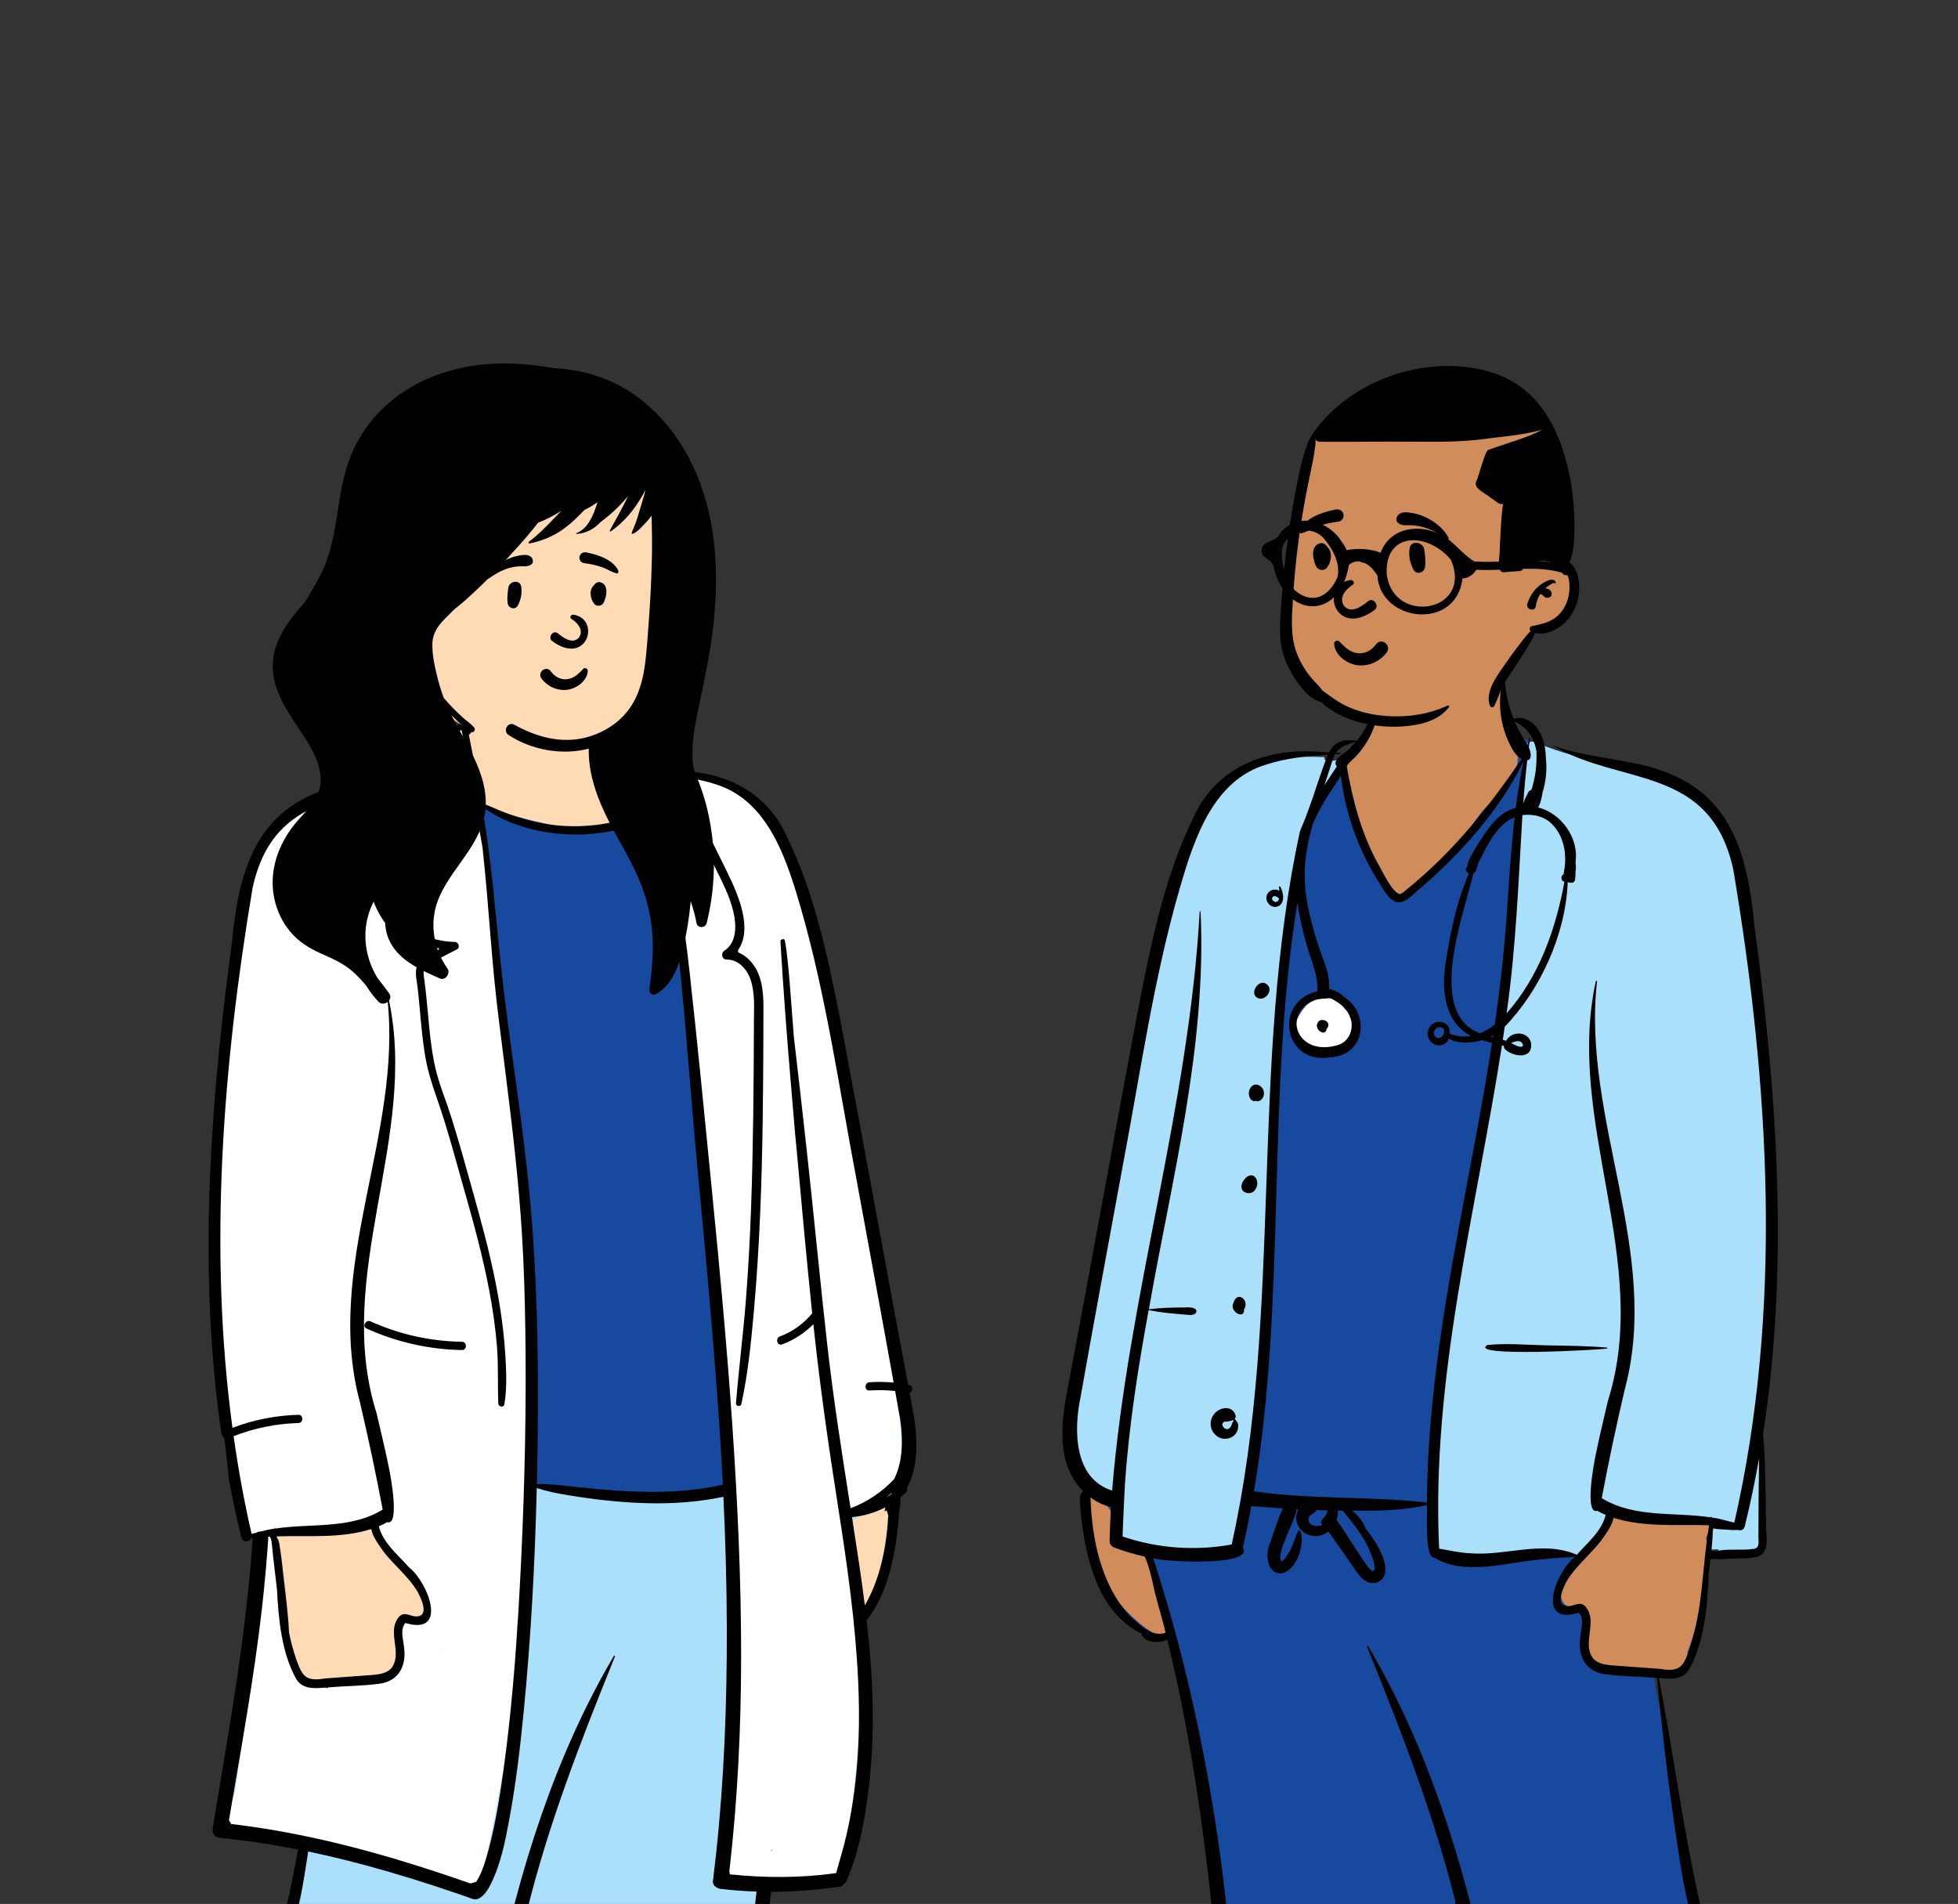 <?xml version="1.0" encoding="UTF-8"?> <svg xmlns="http://www.w3.org/2000/svg" xmlns:xlink="http://www.w3.org/1999/xlink" id="Layer_1" viewBox="0 0 543 528"><rect x="0" y="0" width="543" height="528" fill="#333333" stroke="none"/><defs><style>.cls-1{fill:none;}.cls-2{clip-path:url(#clippath);}.cls-3{fill:#17499e;}.cls-3,.cls-4,.cls-5,.cls-6,.cls-7,.cls-8{fill-rule:evenodd;}.cls-4{fill:#d08c5b;}.cls-5{fill:#aae0fa;}.cls-6{fill:#fff;}.cls-7{fill:#fedbb5;}.cls-8{fill:#010101;}</style><clipPath id="clippath"><rect class="cls-1" x="1.3" width="541.51" height="528.95"></rect></clipPath></defs><g class="cls-2"><g><path class="cls-3" d="M465.5,751.31c7.52,0,15.06-1.45,22.34-2.86l.26-.06c3.04-.69,6.18-1.4,8.95-2.73,3.32-1.66,5.84-4.82,7.07-8.89,1.46-4.83,.95-10.45-1.35-14.67-.5-.77-.99-1.53-1.49-2.3-4.68-7.19-9.52-14.62-11.77-23.33l-.81-3.13,2.76,1.55s.06,.03,.13,.03c.54,0,1.75-.81,3.14-2.58,5.63-9.07,4.9-20.41,4.2-31.38-.18-2.84-.37-5.78-.43-8.57-2.14-27.74-8.29-57.34-19.36-93.16-8.25-22.05-12.16-45.5-15.95-68.18-1.39-8.35-2.84-16.98-4.47-25.41l-.35-1.79,2.19,.17c.8,.06,1.63,.13,2.41,.13,2.31,0,3.59-.59,4.41-2.05,4.06-7.23,4.54-15.86,5-24.21,.13-2.27,.26-4.62,.46-6.9l.11-1.24,1.21-.02c.25,0,.5-.01,.75-.02l1.68-.05-.25,1.38c.19,.04,.49,.08,.97,.08,.78,0,1.71-.1,2.52-.18,.74-.08,1.38-.14,1.89-.14,.19,0,.35,0,.5,.03,.38,.01,.74,.02,1.08,.02,2.48,0,4-.33,4.63-1,.79-.84,.7-2.87,.59-5.68-.03-.6-.05-1.25-.07-1.93-.08-2.54-.11-5.12-.14-7.62-.07-5.52-.14-11.23-.69-16.79l-.02-.18,.03-.18c7.87-50.73,2.81-102.03-2.48-141.06-.09-.66-.18-1.33-.27-1.99-.89-6.7-1.81-13.64-4.2-19.97-2.87-7.67-7.28-12.9-13.88-16.45-5.95-3.2-12.88-4.64-20.22-6.16-6.6-1.37-13.42-2.79-19.84-5.6l-.49-.22-.88-.24c-.59-.16-1.15-.37-1.69-.57-.82-.3-1.59-.58-2.34-.68l-.67-.09-.33-.61c-1.46-2.68-2.59-5.57-3.36-8.58l-.03-.12v-.12c-.08-.84-.08-1.66-.08-2.46,0-1.02,0-1.98-.13-2.92-.54-3.41-2.36-6.08-5.41-7.93-2.68-1.62-6.23-2.52-10-2.52-1.63,0-3.22,.17-4.74,.49h-.06l-.06,.02c-2.73,.31-7.69,1.45-10.28,5.67l-.59,.96-.82-.33c-.09,.38-.14,.99-.18,1.35-.06,.68-.12,1.32-.32,1.85-.4,1.13-.72,2.36-.98,3.75l-.2,1.08h-.22c-1.15,5.44-3.12,9.67-6.03,12.92l-.23,.25-.25,.09c-.07,.07-.2,.25-.28,.36-.16,.22-.35,.48-.59,.71-.65,.66-1.36,1.19-2.04,1.7-.14,.1-.27,.21-.41,.31l-.21,.16-.25,.07c-.56,.15-1.08,.18-1.53,.2-.39,.02-.73,.04-1.01,.13l-.18,.06h-.19c-.08,0-.15,.02-.23,.03-.16,.02-.34,.04-.54,.04s-.4-.02-.58-.06l-.99-.23-.04-.76c-1.45-.07-2.93-.11-4.42-.11-6.87,0-12.24,.98-16.89,3.08-16.48,8.14-22.18,35.04-26.34,54.68-.7,3.3-1.36,6.41-2.03,9.25-3.56,18.68-7.06,37.7-10.45,56.09-3.16,17.13-6.42,34.84-9.72,52.25-1.95,9.71-3.01,20.53,3.87,27.29l1.05,1.03-1.07,1c-.66,.62-.48,2.32-.32,3.68,.04,.41,.09,.79,.11,1.15,.75,7.62,2.15,13.8,4.27,18.86,2.74,6.54,6.72,11.11,11.83,13.56l.62,.3,.13,.7c.12,.66,1.4,1.2,2.85,1.2,.87,0,1.71-.19,2.28-.52l1.54-.88,.43,1.76c9.84,40.25,13.82,81.24,16.76,130.4,.27,4.42,.51,8.92,.75,13.28,1.46,26.75,2.98,54.4,10.48,80.43l.23,.78-.56,.58c-4.06,4.26-9.51,6.31-14.78,8.29l-.43,.16c-11.21,4.12-21.57,10.65-29.97,18.88l-.03,.03c-7.46,6.89-10.66,14.38-8.56,20.05,1.95,5.25,8.4,8.27,17.71,8.27h.26c4.39,.49,8.97,.73,13.6,.73,20,0,39.54-4.55,54.33-8.52h.04c4.45-1.05,8.57-3.62,11.61-7.25,3.11-3.73,4.79-8.3,4.72-12.86-.06-4.89-2.04-10.78-6.34-12.93l-2.98-1.49,3.14-1.08c1.77-.61,2.55-2.45,3.46-4.59,.37-.87,.75-1.78,1.22-2.6,3.8-8.28,6.75-17.33,8.77-26.89v-.05c5.78-22.79,1.92-46.04-1.81-68.52-3.25-19.56-6.6-39.79-3.74-59.88l2.64-.15c4.04,15.9,6.93,32.66,9.73,48.87,3.39,19.64,6.89,39.95,12.49,59.04,6.26,21.35,14.53,38.84,25.27,53.45l.57,.77-.51,.82c-.05,.07-.06,.12-.07,.15,.12,.25,.94,.78,1.98,.92l.57,.08,.34,.48c1.71,2.4-.28,5.45-1.47,7.28-.21,.32-.4,.62-.54,.85-1.65,2.82-3.16,5.67-4.29,7.83l-.4,.75c-3.05,5.66-6.84,12.71-8.32,19.49-1.65,7.62-.04,13.39,4.94,17.65,2.02,1.54,4.45,2.43,6.68,2.43,.56,0,1.11-.05,1.64-.16l.29-.06,.29,.07c3.33,.82,6.87,1.21,10.79,1.21"></path><path class="cls-5" d="M424.6,205.73h-.04c-1.02,0-1.51,.75-1.46,2.24v.08l-2.4,17.92-4.39,54.27-7.99,45.71-.69,4.09c-7.3,43.52-10.95,67.93-10.95,73.23v.67c.02,5.51,.28,14.26,.78,26.24l.57,.18c5.39,1.72,9.25,2.58,11.56,2.58h.15c2.4-.04,8.35-.88,17.84-2.55l1.22-.21,7.92,1.57,5.12-2.44,5.25-9.75,27.51,2.81-.52,7.34h.07c.25,0,.5-.01,.75-.02l1.68-.05-.25,1.38h.08c.1,.03,.22,.05,.37,.06l10.72-.94c.17-.1,.31-.21,.42-.33,.71-.77,.71-2.5,.62-4.91l-.07-1.7c-.01-.32-.02-.65-.03-.99-.07-2.26-.1-4.55-.13-6.79l-.03-2.02c-.07-5.15-.17-10.44-.67-15.6l-.02-.18,.03-.18c7.87-50.73,2.81-102.03-2.48-141.06l-.13-.99h0l-.31-2.36c-.84-6.27-1.79-12.7-4.02-18.61-2.87-7.67-7.28-12.9-13.88-16.45-5.52-2.97-11.89-4.43-18.65-5.84l-3.31-.69c-6.05-1.27-12.24-2.67-18.1-5.24l-.49-.22-.88-.24c-.1-.03-.19-.05-.29-.08-.21,.04-.37,.06-.48,.07h0Zm-61.76,4.13c-6.87,0-12.24,.98-16.89,3.08-15.82,7.81-21.71,32.92-25.83,52.29l-1.11,5.23c-.48,2.25-.95,4.4-1.42,6.41-3.18,16.68-6.31,33.63-9.36,50.16l-2.86,15.5c-2.6,14.11-5.26,28.49-7.95,42.68l-.09,.48c-1.53,7.79-2.42,16.23,.92,22.69l11.36,8.3v10.64c3.5,1.89,7.97,2.84,13.4,2.87h19.08l6.33-33.84,4.37-49.34,1.95-65.95,4.54-38.33,5.92-19.88,7.73-11.57-1.57-.52h-.21l-.29,.03c-.31,.02-.59,.04-.82,.12l-.18,.06h-.19c-.05,0-.1,.01-.15,.02h-.08c-.16,.03-.34,.04-.54,.04s-.4-.02-.58-.06l-.99-.23-.04-.76c-1.45-.07-2.93-.11-4.42-.11Z"></path><path class="cls-4" d="M448.75,420.49v-.11c.15-1.3-.43-.89-.76,.1-2.12-.28-3.12,1.93-2.32,3.5-3.29,4.33-7.65,7.68-10.6,12.29-2.72,3.8-3.83,10.18,2.69,9.5h.21c.83,0,1.28,.1,1.43,1.12-.09,7.23-1.21,13.73,7.51,15.68,6.15,1.07,12.46,1.08,18.69,1.24,2.68-.11,2.35-3.69,2.37-5.65h0c2.11-5.4,3.24-11.22,4.26-16.95l.13-.72c.6-4.68,1.59-9.5,.78-14.21l.05-.08c.77-1.17,1.62-3.35-.27-3.86-8.01-1.1-16.11-1.46-24.17-1.84Zm-140.83-1.62c-.71-1.52-5.44-5.42-6.46-2.77-1.44,8.87,2.84,16.78,6,24.67,.29,.86,.91,1.5,1.65,1.76,.62,2.45,13.97,15.52,14.22,9.23-.98-4.38-2.22-8.71-3.35-13.06-2.38-12.54-6.03-6.47-11.07-10.36-1.58-2.9,.73-6.53-.99-9.47Zm106.75-235.98c-5.58-7.2-23.01-7.37-28.87-.44-2.87,1.36-4.42,11.5-4.44,14.79-.9,4.98-4,9.12-7.16,12.89-2.86,4.15-.19,9.15,1.05,13.41,.79,2.55,1.61,5.09,2.46,7.63,2.38,5.47,3.54,16.39,10.49,17.26,1.58,0,3.11-.99,3.63-2.41,3.57-2.18,6.36-5.68,9.46-8.5,3.67-3.15,6-7.41,8.79-11.31,3.95-5.27,11.8-9.96,10.75-17.51,.12,.08,.5,.82,.56,.45-2.17-4.8-3.86-10.12-4.51-15.39-.04-4.23,1.02-7.12-2.21-10.87Z"></path><path class="cls-6" d="M360.03,282.05c.92-1.78,2.33-3.76,4.16-4.62,.72-.34,1.42-.5,2.09-.51,2.62-.79,5.15,.56,6.65,2.85,.16,.13,.32,.26,.47,.4,1.58,1.47,2.9,3.38,2.89,5.66-.01,2.26-1.44,4.36-3.58,4.95-.74,.2-1.52,.04-2.15-.36-.27,.13-.56,.25-.86,.34-3.27,1.05-7.56-.05-9.58-3.02-1.2-1.77-1.05-3.85-.09-5.7"></path><path class="cls-8" d="M417.29,187.35c0-.16-.23-.19-.27-.04-1.83,6.46-1.25,13.49,1.86,19.45l.1,.2c.73,1.43,1.64,2.84,3,3.5l-.5,.74c-8.08,11.81-17.02,23.09-27.78,32.43-1.06,.93-2.12,1.85-3.21,2.73l-.41,.33c-.52,.41-1.27,1.22-1.96,1.25-2.19-.64-4.77-6.41-6.01-8.49-4.57-8.31-7.01-17.63-8.62-26.91,.54-1.21,1.88-1.96,2.64-2.91,1.41-1.49,2.62-3.22,3.6-5.04,1.85-3.46,3-7.79,2.48-11.75-.03-.26-.44-.24-.49,0-.88,4.61-2.45,9.04-5.44,12.62-.03-.07-.08-.12-.16-.12-1.3,.02-2.5-.26-3.78,.1-1.12,.32-2.16,.92-2.91,1.84-.35,.42-.63,.88-.87,1.36-.73-.04-1.46-.08-2.19-.11-14.88-1.26-29.3,3.93-35.67,18.75-7.46,15.44-11.08,32.49-14.42,49.28-6.88,36.09-13.33,72.27-20.17,108.37l-.11,.57c-1.84,9.38-2.99,20.75,4.37,27.99-1.45,1.35-.77,4.17-.65,5.99,1.22,12.5,4.82,27.77,16.88,33.57,.44,2.39,4.83,2.94,7.11,1.63,10.3,42.13,14.03,85.58,16.65,128.84l.08,1.31c1.91,31.49,2.51,63.57,11.29,94.02-3.95,4.15-9.51,6.17-14.71,8.12-11.29,4.15-21.75,10.66-30.44,19.17-15.65,14.57-12.28,30.69,10.16,30.74,20.7,1.94,41.63-.5,61.61-6.22,1.09-.31,2.27-.54,3.27-1.13,1.23-.03,2.48-.24,3.52-.48,9.56-2.22,17.53-11.13,17.38-21.48-.06-5.31-2.2-11.71-7.1-14.16,1.81-.54,2.78-2.08,3.48-3.77,.68-1.35,1.33-2.71,1.96-4.09,3.99-8.69,6.92-17.86,8.9-27.24,8.92-35.25-4.68-70.31-6.43-105.55,.07-1.32,.15-2.64,.25-3.96,.38-4.73,.95-9.41,1.87-14.04,12.6,53.01,13.39,111.82,46.49,156.84-1.13,1.8,1.27,2.98,2.86,3.19,1.38,1.94-1.15,5-2.08,6.59-1.51,2.59-2.93,5.23-4.32,7.89l-.96,1.78c-6.18,11.5-14.39,27.72-2.47,37.87,2.63,2.02,6.13,3.21,9.41,2.53,3.69,1.05,7.54,1.36,11.37,1.18,7.51-.17,15-1.2,22.34-2.82l1.04-.24c2.88-.66,5.8-1.37,8.47-2.66,8.86-4.44,10.89-17.17,6.3-25.54-1.54-2.94-3.67-5.49-5.43-8.28-3.31-5.22-5.91-11.01-7.67-16.98,.4,.29,.95,.37,1.54,.05,11.71-7.27,7.79-31.58,7.5-43.85-2.46-31.88-10.03-63.14-19.43-93.55-11.24-30.02-14.29-62.07-20.37-93.41l1.15,.09c2.83,.21,5.73,.2,7.35-2.66,4.16-7.65,4.97-17.34,5.38-26.76,.16-1.23,.3-2.48,.44-3.71,.28,.05,.56,.06,.79,.05,.17,0,.34-.02,.51-.05h.02c1.1,.24,2.24,.07,3.35,.01,2.76-.27,5.69,.06,8.39-.62,3.81-1.32,2.12-6.38,2.35-9.55-.24-8.16-.03-16.37-.83-24.51,7.27-46.88,3.86-94.69-2.48-141.47-2.35-25.51-9.79-40.95-36.18-45.04-6.66-1.34-13.47-2.05-19.87-4.47,19.03,11.37,43.91,5.28,50.28,34.51,9.99,59.52,13.83,121.83,.28,181.08-2.13-.46-4.19-1.19-6.37-1.43,.05-.21-.28-.27-.28-.04-10.07-1.52-21,.26-30.12-5.32,1.89-10.03,4.01-20.01,6.34-29.95,10.31-38.12-11.92-75.17-7.65-113.34,.03-.2-.29-.23-.33-.05-8.53,38.87,15.59,77.56,3.36,116.33-1.11,4.83-2.31,9.64-3.29,14.5l-.03,.13c-.54,2.45-3.32,17.16,.4,15.88,.71,.47,1.51,.83,2.3,1.15-1.17,4.61-5.08,7.74-8.03,11.06-9.38-4.16-19.93,.45-29.69-.43-2.86-.13-5.66-.81-8.47-1.27-2.25-47.25,10.21-93.26,17.42-139.56,.18,.04,.36,.07,.55,.1-.07,.41,.08,.87,.56,1.2,2.48,2,7.57,2.5,6.95-2.06-.87-3.26-5.43-3.31-6.92-.51-.3-.11-.6-.22-.9-.31,.18-1.2,.35-2.39,.52-3.59,9.83-10.14,16.9-25.51,17.47-40.08l.81,.13h0c.69,.11,1.19-.27,1.26-.99,.07-.74,.11-1.46,.1-2.18,.19-.83,.08-1.79,0-2.6,.98-6.69-4.01-13.5-10.35-15.1,.68-1.23,1-2.85,1.22-4.19,.93-3.03,1.27-6.28,.91-9.42,0-.38-.03-.75-.05-1.13-.21-3-1.01-6.01-3.16-8.17-1.59-1.59-3.69-2.35-5.73-1.69-1.54-3.8-2.45-7.88-2.46-12Zm38.53,507.64c5.95,1.34,12.07,.89,18.11,.69,1.89,3.68,3.08,7.73,4,11.75,.91,6.16,4.42,4.28,2.38-.89-1.27-4.02-3.45-7.61-5.98-10.88,5.33-.17,10.74-.12,15.84,1.59,.1,9.57,4.93,17.77,9.96,25.48,4.06,7.18,1.84,18.78-6.74,21-11.89,3.98-24.45,4.18-36.79,4.92-.29-1.25-1.71-1.72-2.85-1.58-3.18,.56-6.46-1.18-8.32-3.81-7.55-12.19,5.35-27.45,9-39.18l.12-.29c1.01-2.4,3.04-6.47,1.26-8.8Zm-103.3-11.59c1.41-.15,2.85-.03,4.23,.26,1.06,.21,2.09,.49,3.13,.78-1.58,1.49-3.11,3.1-4.45,4.82l-.19,.25c-1.49,1.95-3.27,3.66-3.99,6.1-.24,.8,.66,1.44,1.33,1.05,2.19-1.26,3.47-3.57,4.82-5.66,1.28-1.98,2.29-4.17,3.06-6.41l.47,.13c1.73,.47,3.47,.9,5.28,1.03,4.24,1.73,8.36,4.68,12.32,6.46,3.18,5.55,3.83,12.03,3.67,18.34,2.36,4.7,5.52-10.42-2.24-17.65l.27,.12c4.2,1.75,8.82,2.64,13.25,1.01-.08,.17-.08,.77,.25,.53,.89-1.1,2.94,3.16,3.19,3.72,5.52,11.43-1.3,24.15-13.12,26.84l-.34,.07c-6.19,1.29-39.1,8.38-55.45,8.24-7.32-.64-23.64,1.14-26.99-6.95-2.59-9.76,8.15-18.1,14.56-23.59,4.16-3.34,8.66-6.27,13.36-8.73,6.17-3.23,13.39-5.46,18.77-10.02,.2,.19,.5,.28,.83,.12,.28-.14,.68,0,1-.06,.34-.06,.65-.21,.98-.33,.65-.23,1.32-.4,2.01-.48Zm-21.91,33.21c3.01,.22,3.69-6.5,2.02-4.65-.2,.71-.53,1.44-1,2.02l-.11,.13c-.56,.64-2.44,2.02-.91,2.5Zm138.43-18.2c-.06-.11-.24-.06-.24,.06,.05,1.55,.16,2.9-.22,4.43-.36,1.47-1.04,2.74-1.85,3.98-.59,.91,.8,1.69,1.4,.84,1.75-2.45,2.38-6.57,.91-9.32Zm-101.89-12c-.04-.18-.33-.19-.37,0-.98,3.25-1.27,6.68-2.03,9.99-.13,1.89-3.25,8.06-.36,8.5,2.68,.04,2.85-6.48,3.28-8.53l.04-.35c.34-3.2,.51-6.55-.56-9.61Zm28.56-269.02c.24,2.38-.79,14.88,2.17,14.59,8.06,5.1,20.08,1.32,28.98,.52,3.29-.38,6.58-.53,9.88-.76-5.3,4.2-11.06,19.19,1.16,15.5,1.6,1.87,.44,4.96,.29,7.16-.61,5.15,1.75,9.23,6.97,9.89,4.76,.65,9.6,.62,14.38,1.03,1.67,17.73,3.83,35.42,6.69,52.99,2.51,15.57,7.83,30.3,12.37,45.31,10.7,36.98,19.84,75.49,17.99,114.34-.24,2.99-.76,5.96-1.77,8.78-.93,2.58-2.57,4.9-4.26,7.01-.33,.41-.43,.87-.37,1.29-.16,.48,0,1.08-.04,1.6-10.56-5.57-22.97-1.46-34.05-4.8-.08-1.08-.47-2.27-.91-3.26-9.32-12.99-16.3-27.63-21.52-42.83-10.81-31.3-14.47-64.48-21.05-96.85-6.63-32.19-16.54-64.09-33.18-92.36-.12-.21-.4-.03-.31,.19l.84,2.08c9.07,22.43,17.82,45.09,23.67,68.66-12.44,50.16,19.11,95.72-4.21,148.92-.99,2.48-2.06,4.92-3.2,7.33-.74,2.11-3.23,5.19-3.04,7.25-8.84,1.84-16.21-4.58-23.57-8.49l-.18-.08c-2.19-.97-5.92-3.02-8.46-2.6-1.73-1.06-3.39-2.23-4.88-3.57-.14-.55-.3-1.06-.46-1.5-12.83-47.65-8.93-97.83-15.56-146.49-3.59-32.63-10.19-65.06-20.24-96.1,2.64,.91,28.11,2.44,24.84-3,.87-3.8,1.65-7.63,2.35-11.47,2.91,.21,5.78,.45,8.69,.63-1.36,3.13-2.39,6.47-3.55,9.68-1.42,3.08-.75,9.03,3.67,8.25,3.81-1.18,5.99-7.79,4.87-11.46-.11-.32-.63-.49-.79-.11-.9,2.11-1.41,4.27-2.66,6.2l-.17,.26c-.33,.51-1.2,1.94-1.82,1.81-1.29-2.62,3.84-10.89,4.33-14.42l.41,.02h0c-2.39,5.59,4.02,9.62,8.38,6.2,2.44,3.46,4.88,6.84,7.24,10.35l.18,.27c.99,1.43,2.11,2.92,3.79,3.49,1.78,.6,3.66-.23,4.36-2.04,1.29-3.98-2.92-10-5.3-13.01-.7-1.97-2.11-3.59-3.72-4.84h.71c6.71,.07,13.56-.06,20.07-1.58Zm81.77,278.57c-.14,0-.14,.22,0,.22s.14-.22,0-.22Zm-13.61-36.89c-.14-.26-.55-.08-.46,.2,2.95,9.58,5.47,19.3,7.66,29.09,1.27,6.69,5.45,4.67,3.58-1.24-2.39-9.77-6.06-19.22-10.77-28.05Zm-74.77,2.91c.01-.24-.33-.27-.39-.05-1.88,6.07-4.41,12-7.97,17.23-1.11,1.62-2.66,3.12-3.21,5.07-.26,.91,.71,1.51,1.45,1.15,1.88-.91,3.07-3.12,4.12-4.88l.06-.1c3.37-5.56,5.6-11.85,5.94-18.42Zm63.09,12.96c-.25-.32-.7,.09-.53,.42l.08,.16c.79,1.63,5.46,11.55,6.1,7.62-1.23-3.08-3.65-5.62-5.65-8.2Zm-100.25,4.43l.07,.12h0c-.17,.18-.35,.36-.52,.54,.15-.22,.31-.44,.45-.66Zm52.28-149.63c.12,.48,.24,.97,.36,1.46-.36,1.2-.67,2.42-.96,3.64,.16-1.7,.35-3.4,.59-5.1Zm43.24-108.82c8.57,2.71,17.67,1.78,26.5,2.06h.03c-1.98,11.37-1.67,23.27-5.41,34.24l-.11,.3c-1.74,4.91-2.77,6.17-8.14,5.28-4.27-.32-8.53-.6-12.8-.93l-.59-.05c-1.85-.16-3.96-.47-5.19-1.98-2.71-3.7,.43-8.62-1.05-12.65-2.16-4.89-4.42-.59-7.19-2.11-1.76-1.22,.22-5.12,.91-6.47,2.84-4.88,7.67-8.2,10.74-12.98l.18-.27c.83-1.22,1.87-2.86,2.12-4.46Zm-145.04-5.65c1.72,1.27,3.65,2.2,5.68,2.63-.18,3.16-.31,6.33-.38,9.5-.02,.85,.58,1.5,1.31,1.77,2.75,1.03,5.56,1.86,8.43,2.49,1.19,2.67,1.84,5.53,2.46,8.38l.24,1.12c.93,3.91,2.22,7.72,3.09,11.65-3.91,1.28-7.2-2.2-9.89-4.66-8-8.63-10.56-21.3-10.94-32.89Zm68.55,3.64c.5,.06,1.07-.1,1.52,.12l.27,.35c2.81,3.61,6.02,7.28,7.53,11.82,.68,1.3,2,6.68-.79,3.49-3.15-4.24-5.75-8.93-8.84-13.21,.29-.81,.49-1.71,.31-2.57Zm116.86-14.46c-.11,6.98-.17,13.95-.18,20.93-.17,1.37,.69,3.95-1.27,4.14-3.48,.53-7.22-.15-10.64,.66-.37-.05-.75-.09-1.12-.11,.13-1.19,.22-2.39,.3-3.59,.05-.66-.01-1.77,.2-2.64,1.09,.28,2.33,.25,3.41,.34l.46,.04c.99,.08,1.98,.13,2.96,.06,.75,.27,1.67,0,1.92-1.01,1.53-6.22,2.84-12.49,3.96-18.8Zm-119.59-195.15c-.18,.42-.35,.86-.51,1.29-.56,1.51-1.1,3.02-1.62,4.54-.65,1.86-1.28,3.73-1.89,5.61l-.36,1.03c-1.02,2.92-2.08,5.83-3.33,8.66-14.17,64.99-4.49,132.94-18.96,197.89-10.13,1.82-20.48,1.1-30.25-2.22v-.17c.08-2.94,.61-13.72,.65-14.36,1.11-16.2,3.65-32.3,6.58-48.25,3.15,.65,6.37,.93,9.57,1.2l.94,.08c.94,.08,1.81,.25,2.56-.45,.89-1.62-1.95-1.68-2.92-1.57h-1.21c-2.97,.04-5.94,.11-8.88,.5,6.4-36.41,16.07-72.98,14.34-110.26-.02-.17-.24-.17-.25,0-3,54.28-19.87,106.45-24.28,160.53-10.56-3.27-10.72-16.66-8.76-25.89,3.84-21.75,7.92-43.45,11.89-65.18,4.79-25.24,8.39-50.81,15.5-75.51l.24-.83c3.96-13.59,9.25-29.52,23.82-33.9,5.5-1.8,11.37-2.39,17.15-2.75Zm-3.17,209.47c1.02,.03,2.05,.06,3.07,.09-.08,1.19-.97,1.89-1.63,2.76-.24,.38-.12,.97,.21,1.27-1.38,.68-3.98,.27-3.83-1.73,.13-1.36,1.74-1.21,2.17-2.38Zm5.06,.13h.22c-.05,.1-.11,.19-.17,.28-.01-.09-.03-.19-.05-.28Zm52.34-207.64c-.88,4.23-1.56,8.49-2.11,12.77-5.21,1.32-8.07,6.31-10.85,10.61l-.05,.11c-.63,1.17-2.65,3.97-2.49,5.61-.35,.14-.61,.48-.45,.94,.17,.47,.45,.78,.84,.93-3.34,7.6-5.04,15.89-6.35,24.08-1.35,7.51-.61,17.25,6.92,20.96-2.01,.42-4.05,.09-5.95-.64,.58-3.27-3.71-4.36-5.42-1.95-2.31,3.37,2.04,7.14,4.84,4.13,.24-.27,.3-.57,.25-.85,2.82,1.61,6.38,1.37,9.36,.49,.92,.27,1.83,.53,2.76,.79-2.71,17.56-6.24,34.98-9.44,52.45l-.29,1.59c-4.42,24.21-8.19,48.69-8.32,73.38-15.91-1.76-32.07-.79-47.97-3.09,9.13-53.93,3.34-109.23,12.05-163.2,.59,3.86,1.43,7.69,2.49,11.43,1.17,4.31,3.36,8.55,3,13.13-12.09,2.77-9.41,20.05,3.14,18.34,10.51-.39,11.46-12.33,4.36-16.76-.75-.82-1.6-1.36-2.69-1.79-.45-.18-.97-.38-1.52-.51,.36-4.79-2.21-8.98-3.42-13.44-3.45-11.33-4.5-18.49-1.85-29.42,.31-.98,.57-1.98,.81-2.98,2-4.72,4.94-8.95,7.73-13.2,1.22,10.03,4.59,19.73,9.78,28.3,1.64,2.33,2.83,5.59,5.59,6.7,2.76,.6,5.02-2.75,7.12-4.2,11.15-9.74,21.4-21.19,28.13-34.69Zm-79.86,181.15c-.81-2.64-4.03-2.26-5.61-.6-1.63,1.61-1.71,4.32-.06,5.96,2.19,2.46,6.62,1.05,6.43-2.47,.06-.82-.56-1.22-.95-1.82,.24-.28,.36-.66,.2-1.07Zm-.59,1.39c.04,.11,.06,.21,.07,.33-.18,.11-.32,.32-.36,.5-.12,.58-.53,1.42-1.12,1.63l-.05,.02c-.99,.34-2.25-1.34-1.13-1.93,.37-.2,.47-.09,.9-.11l.38-.07c.46-.09,.89-.18,1.31-.37Zm87.04-20.71c-5.49-.1-11.1-.66-16.57-.09-5.65,3.36,30.9,1.37,33.09,.98h.06c.16-.03,.16-.26,0-.27-5.51-.48-11.05-.52-16.58-.62Zm-84.04-9.99c1.64-2.61-2.02-5.27-2.95-1.78-1.32,2.27,3.08,4.87,2.95,1.78Zm3.13-33.29c1.28-1.62,.13-4.82-2.12-3.61l-.09,.06c-1.15,.83-2.32,2.71-1.22,4,.93,.96,2.82,.83,3.43-.45Zm2.37-26.61c.1-1.72-2.09-3.27-3.41-1.93-1,.92-1.02,2.72-.15,3.72v-.02h.01c.35,.34,.82,.49,1.29,.33,1.26,.45,2.32-.9,2.26-2.11Zm18.46-26.41l.45,.25c2.79,1.58,4.22,2.72,5.21,5.65,.8,3.09-.7,6.32-3.76,7.17-11.37,3.25-15.45-8.91-6.27-12.5,1.43-.47,2.9-.4,4.37-.57Zm50.07,12.43l.4-.14c1.1-.38,2.23-.68,2.79,.39,.44,.84-.37,.9-1,.76-.8-.18-1.47-.66-2.19-1.01Zm-21.13-3.61c.72-1,1.72-.9,2.48-.31,.12,.31,.15,.67,.04,1.13-.15,.62-.49,1.15-1.09,1.37-.17,.06-.34,.09-.51,.11-.91-.11-1.65-1.27-.91-2.3Zm16.18,1.5l-.07,.49h0l-.56-.14h0c.22-.11,.43-.22,.64-.34Zm5.95-60.5c-1.09,9.38-1.62,18.83-2.29,28.26-.7,9.79-1.82,19.52-3.21,29.22-1.26,.99-2.63,1.87-4.12,2.46-14.92-5.61-4.66-32.24-1.83-44.31,.42-.18,.64-.57,.83-1.11,.22-.65,.41-1.3,.6-1.96l.23-.43c2.47-4.7,4.86-10.06,9.79-12.12Zm-52.11,58.66c1.72-1.8-1.75-3.56-2.59-1.48-.86,1.7,2.21,3.92,2.59,1.48Zm54.25-59.22c2.84-.35,5.24,.28,7.19,1.58,.91,.71,1.72,1.58,2.41,2.6,2.32,3.44,2.7,7.88,1.87,11.89-.03,.12-.03,.24-.01,.36-.82,.24-.88,1.78,.08,2l.13,.03h0c-2.45,13.29-7.07,26.4-16.05,36.52,2.62-18.21,3.29-36.63,4.39-54.98Zm-70.82,46.97c-2.17-2-5.26,2.7-2.43,3.8,2.02,.8,4.32-2.34,2.43-3.8Zm3.71-27.11c-.12-.25-.45-.06-.4,.18l.03,.19c.03,.2,.07,.46,.1,.76-2.45-1.36-4.91,1.59-2.87,3.75,1.09,1.12,2.93,.92,3.61-.55,.63-1.36,.15-3.07-.47-4.33Zm-1.89,2.65c.5-.18,1.09,.18,1.43,.55l.03,.04s.05,.05,.07,.07c-.47,2.03-2.91,.16-1.54-.66Zm66.9-48.39c3.31,1.35,5.48,4.65,6,8.22,.13,3.15-.15,6.31-1.02,9.34-.06,.44-.23,.89-.43,1.35-.32,.07-.61,.28-.82,.65-.55,1-1.02,2.03-1.4,3.1,.3-4.01,.66-8.01,1.12-12,1.58-.17,.84-2.65,.44-3.56-.05-.27,.62-3.08,.14-2.57-.17,.61-.34,1.23-.51,1.84-1.35-1.99-2.54-4.13-3.51-6.37Zm-44.05,5.55l-.14,.17s-.05,.05-.07,.08c-.7,.34-1.08,1.32-1.75,1.8-1.03,1.09-4.94,2.97-3.34,4.75-1.18,1.75-2.32,3.52-3.48,5.27l.08-.24h0c.46-1.4,.94-2.79,1.4-4.19,.43-1.31,.78-2.7,1.37-3.94,.04-.08,.08-.16,.12-.24,.52-.03,1.04-.06,1.56-.08,.16,0,.16-.25,0-.26-.44-.03-.87-.06-1.31-.08,.58-.89,1.37-1.51,2.39-1.93l.68-.28c.81-.33,1.64-.66,2.48-.82Z"></path><path class="cls-4" d="M395.12,104.49c-12.74,0-25.91,9.94-30.58,16.28-5.4,7.33-9.66,42.53-7.66,54.48,2,11.94,11.92,24.96,29.15,24.96s27.71-2.14,28.13-5.24c.42-3.1,11.36-20.37,11.36-20.37,0,0,11.19-3.17,11.24-10.74,.04-7.57-6-10.32-6-10.32,0,0,2.15-29.87-3.27-37.64-5.43-7.78-19.64-11.41-32.37-11.41Z"></path><path class="cls-8" d="M401.61,101.5h-.23c-14.09,.09-28.43,6.62-36.81,18.02l-.25,.35s-.26,.39-.32,.5c-.35,.63-.76,1.22-1.07,1.85-.26,.54-.44,1.15-.64,1.72l-.06,.17c-.5,1.44-.92,2.89-1.29,4.37-.72,2.88-1.29,5.8-1.83,8.72-1.96,10.45-3.23,21.04-3.88,31.65l-.13,2.13c-.13,2.21-.23,4.44,.02,6.64,.29,2.57,1.02,4.98,2.13,7.3,1.02,2.14,2.34,4.13,3.85,5.96,.81,.98,1.66,1.93,2.72,2.64,.84,.57,1.82,.94,2.76,1.31,1.54,1.54,3.51,2.71,5.43,3.64,3.18,1.53,6.62,2.38,10.1,2.8,3.56,.43,7.16,.33,10.69-.29,3.38-.59,6.99-2.09,9.07-4.95,.18-.25-.15-.48-.37-.38-6.03,2.81-12.82,3.54-19.39,2.66-3.07-.41-6.09-1.27-8.89-2.59-2.36-1.12-4.36-2.74-6.48-4.22-.41-.55-.83-1.1-1.31-1.6l-.74-.78c-.55-.59-1.1-1.19-1.6-1.83-1.53-1.99-2.8-4.24-3.63-6.6-1.63-4.61-1.19-9.62-.9-14.42l.03-.42c.3-5.14,.78-10.26,1.45-15.36,.67-5.11,1.52-10.2,2.52-15.25,.5-2.49,1.05-4.97,1.54-7.46,.25-1.28,.43-2.59,.62-3.89,.12-.79,.11-1.55,.12-2.32,.02,.04,.05,.07,.08,.1-.08,.19-.03,.44,.17,.55,.75,.43,1.61,.28,2.45,.29,.89,0,1.79,0,2.68,0,.93,0,1.86,0,2.79,0h2.79l11.16-.04c7.31-.02,14.74,.27,22.02-.42l.56-.06c.57-.07,7.03-.86,8.78-1.07h.05c3.19-.38,6.34-.93,9.44-1.75-1.01,.41-1.99,.96-2.99,1.38-1.3,.54-2.63,1.01-3.96,1.46-2.73,.92-5.46,1.82-8.18,2.77-.78,.27-2.55,6.99-3,8.06v.03c-.24,.51-.55,1.07-.38,1.66,.38,1.29,2.4,2.24,3.4,2.97l1.03,.75h0l1.35,.98c.55,.4,1.06,.7,1.79,.48h0c-.62,2.89-.92,12.24-1.01,13.89-.08,1.43-.5,3.26,.17,4.56,.16,.31,.57,.55,.91,.53,1.52-.11,3.03-.23,4.55-.34,.41-.03,.78-.26,.89-.68v-.02h0s.1,0,.15-.04c.08-.08,.17-.17,.26-.24,2-1.79,5.12-2.24,7.58-1.3,1.29,.49,2.76,1.31,3.67,2.37,1.01,1.18,1.23,2.84,1.23,4.35,0,2.91-1.04,5.86-3.18,7.88-1.96,1.85-4.49,2.39-7.03,2.93l-.27,.06c-.58,.12-.76,.99-.33,1.36-1.16,1.15-2.17,2.51-3.15,3.78-1.3,1.67-2.55,3.42-3.76,5.16l-.59,.84c-2.08,2.99-5.1,7.11-3.79,10.86,.18,.5,.91,.68,1.19,.16,.94-1.74,1.46-3.65,2.35-5.41,.87-1.72,1.96-3.32,3.04-4.92l.62-.93c1.03-1.55,2.06-3.11,3.01-4.7l.66-1.1c.62-1.04,1.24-2.12,1.69-3.24,3.06,.74,6.39-.91,8.54-3.11,2.7-2.77,3.98-6.86,3.63-10.7-.18-2.01-.77-3.95-2.24-5.4-.15-.15-.3-.28-.46-.42,.06-.03,.1-.08,.13-.13,.98-2.34,1.19-5.14,1.27-7.66,.09-2.61,.03-5.23-.17-7.83-.36-4.78-1.22-9.53-2.58-14.12-2.01-6.79-5.47-13.43-10.99-17.99-5.89-4.86-13.78-6.66-21.28-6.65Zm29.32,59.37c-.83-.38-2.13,.3-2.87,.73l-.05,.03c-2.19,1.28-3.74,3.46-4.46,5.88-.46,1.56,2.13,2.18,2.35,.65,.18-1.24,.59-2.41,1.27-3.45,.16,.05,.32,.12,.46,.22,.54,.35,.85,.96,1.61,.87,.56-.07,1.13-.45,1.09-1.1-.06-1.06-.91-1.48-1.82-1.53,.13-.12,.26-.23,.39-.34l.15-.12c.17-.12,1.94-1.36,1.99-1.04v.02c0,.13,.17,.2,.25,.1,.34-.37,.02-.73-.37-.91Z"></path><path class="cls-8" d="M380.72,183.9c1.51-.62,2.86-1.65,3.85-2.97,.34-.46,.43-.94,.36-1.39-.08-.5-.37-.95-.77-1.25-.4-.3-.9-.45-1.39-.38-.42,.07-.84,.3-1.17,.78l-.07,.1c-.59,.8-1.35,1.45-2.22,1.87-.84,.41-1.78,.59-2.75,.48-1.85-.21-3.12-1.21-4.48-2.58-.17-.17-.34-.35-.5-.53-.11-.16-.25-.27-.42-.32-.18-.06-.39-.06-.58,0-.18,.06-.35,.18-.45,.35-.1,.15-.16,.34-.14,.56,.12,1.41,.86,2.67,1.9,3.66,1.16,1.1,2.7,1.86,4.15,2.13,1.6,.29,3.22,.08,4.69-.52h0Zm-5.45-21.8c-1.7,1.04-4.28,3.45-2.46,6.02,2.15,2.27,5.24-.33,6.77-1.51,1.41-.91,3,1.43,1.69,2.49-11.02,8.2-15.49-6.74-6.86-8.23,.95-.16,1.3,.9,.86,1.22Zm19.75-9.53c-.19-2.34-3.73-2.87-4.09-.55-.32,2.07,.06,3.98,.99,5.84,.89,1.78,3.12,.95,3.29-.67,.23-2.18-.07-3.16-.19-4.62Zm-26.99-1.04c-.49-.65-1.21-1.09-2.06-.84-2.67,.78-1.88,4.59-.95,6.45,.51,1.01,2.16,1.26,2.9,.38,1.21-1.45,1.79-4.33,.25-5.76-.04-.07-.09-.15-.15-.22Zm23.93-9.2l-.42-.07c-1.31-.23-2.93-.44-3.85,.61-.49,.56-.66,1.6,0,2.13,1.16,.94,2.44,.58,3.83,.66,1.14,.07,2.24,.26,3.34,.57,2.42,.69,4.39,1.96,6.45,3.35,.27,.18,.55-.17,.42-.42-1.19-2.34-3.5-4.27-5.81-5.44-1.23-.63-2.59-1.15-3.95-1.38Zm-21.49-1.05l-.32,.07c-3.52,.74-8.08,2.21-9.75,5.68-.06,.49,0,.6,.06,.66l.02,.02c.04,.06,.08,.14,.29,.21,.06-.01,.12-.03,.18-.04,.76-.2,1.37-.48,1.95-.76l.63-.31c.74-.36,1.48-.71,2.26-.97,1.68-.55,3.4-.94,5.15-1.14,.38-.04,.75-.17,1.03-.39,.27-.21,.48-.5,.58-.88,.12-.5,.09-.88-.18-1.33-.2-.34-.49-.57-.82-.71-.34-.14-.72-.17-1.1-.09Z"></path><path class="cls-8" d="M356.33,158.72c.64,1.74,1.6,3.55,2.79,5.01,4.79,4.07,9.44,1.82,11.8-3.7,.9-3.9-1.48-8.1-4.01-10.97-3.65-3.67-9.6-1.74-11.27,2.62-.1,.57-.16,1.13-.19,1.69,.03,1.83,.25,3.39,.89,5.12m46.01-3.28c-6.31-7.53-18.1-7.94-17.8,3.66,1.35,14.68,24.17,11.07,17.8-3.66Zm-48-6.28c.22-.38,.47-.74,.73-1.09,.1-.06,.16-.58,.52-.62,4.86-5.39,13.4-2.33,16.49,3.04,.56,.68,1.02,1.47,1.36,2.31,3.04-.56,6.59-.45,9.41,.7,2.8-7.35,11.29-8.01,16.89-4.87,3.48,1.72,5.74,5.32,9.12,7.3,7.96,.57,16.49-1.22,24.31,.79,6.16,1.29,1.01,4.42-.02,2.33-7.37-2.19-16.09-.34-23.74-.83-.8,1.35-2.32,2.46-3.84,2.41-1.64,14.61-22.86,12.19-23.59-.8-.83-1.32-1.86-2.58-3.34-3.4-.57-.12-1.11-.27-1.61-.51-.85-.12-2.17,.24-2.95,.96-2.69,16.21-18.19,14.33-20.96,.12-.06-.06-.21-.27-.33-.61-.95-1.26-3.27-1.73-2.9-3.85,.33-2.13,3-2.1,4.45-3.37Z"></path><g><path class="cls-5" d="M241.27,707.32c-11.22-12.42-27.76-16.8-41.96-24.59l.31-.81c-.84-.48-1.81-.9-2.74-1.32-.16-.22-.8-.78-.98-1.01,14.05-52.95,8.98-100.58,16.55-156.54,6.62-.34,14.39,.3,20.84-2,9.02-24.02,7.96-45.98,5.5-71.51-.11-.58-.1-.74,.34-1.2,5.59-6.24,8.62-21.25,9-32.96l-.06-.85c.59-.44,1.29-1.06,1.83-1.55,4.03-8.91,2.73-17.7,.57-27.72h0c-11.28-49.84-14.43-105.03-33.42-152.04-5.16-12.21-16.59-17.81-29.54-17.83h-.8c-.64-.94-1.37-1.95-2.07-2.8,.08-.1,.14-.22,.16-.36,.26-1.64-1.29-2.61-2.51-3.35-1.34-.82-2.83-1.39-4.3-1.9-1.37-.47-3.16-1.07-4.54-.28-.59,.34-.88,1.22-1.63,1.2-.04,0-.08,0-.12-.01-2.21-4.64-2.22-9.67-5.93-13.68-4.19-4.08-9.27-7.8-15.53-7.54-4.5,.41-14.3,.7-16.6,5.62-2.23,2.44-3.23,5.63-3.72,9.35l-1.16-.11c-.7,.63-2.1,1.96-2.83,2.65l-.08-.21c-2.39,2.12-4.81,4.58-7.5,6.22-1.26,.42-.18,2.12-.25,3.12-5.35,1.14-10.67,2.46-15.79,4.45-12.27,1.71-22.34,6.14-27.74,14.07-16.88,40.62-18.09,111.19-11.32,164.96,.05,.4-.06,1.06,.4,1.23,.49,3.6,.87,7.28,1.23,10.82,.79,5.7,2.22,11.37,3.49,16.88l.39-.88c.79,.08,2.42,.08,3.23,.07-2.49,28.25-6.81,55.07-11.47,82.36-.11,.51,.16,.81,.59,.82,7.42,.71,15.45,1.94,23.34,3.54-7.98,42.53-31.21,102.23-31.79,141.34-.13,13.61-4.9,38.91,9.25,42.46-2.44,9.91-8.01,18.27-13.45,26.52-4.15,7.23-2.26,19.33,5.54,23.06,13.36,4.56,28.61,7.21,42.03,4.28,2.9,.68,5.84-.21,8.41-2.12,13.48-12.01-1.59-32.16-8.03-44.93-1.5-2.33-4.17-5.97-1.58-8.85,.75,0,2.12-.45,2.38-.8-.71-1.08-.67-.83,.07-1.83,31.52-41.77,33.83-103.83,45.71-154.54l3.06,.22c6.51,56.61-23.16,95.1,6.31,152.61,.97,3.36,3.97,3.19,6.38,4.09-17.24,6.23-9.53,31.26,6.19,34.07,17.56,4.51,35.86,8.76,53.3,8.35,4.71,0,9.42-.23,14.02-.65,20.1,.27,23.69-14.28,9.01-27.61"></path><path class="cls-7" d="M97.29,424.19c1.92,.03,4.2-2.05,5.97-1.14,.57,.44,5.29,9.7,8.59,12.49l.2,.19c3.34,3.11,6.15,7.09,5.37,11.97-.53,1.88-4.62,.76-6.2,1.07-.81,8.22,2.34,14.63-8.27,15.82l-1.4,.23c-5.24,.87-15.49,2.38-18.61-.51-1.36-1.54-.96-3.74-1.05-5.65-2.26-4.22-2.24-9.19-2.59-13.87,.42-2.22-4.99-20.6-2.47-19.29,6.26-1.77,14.03-.75,20.46-1.33Zm147.26-5.58c.33-.38,.91-.43,1.37-.21,.21-.02,.41-.04,.62-.04,.37,.06,.1,.43-.12,.5,.81,1.92-4.61,34.09-8.21,25.64-.12-6.29-1.27-12.45-2.17-18.65-1.36-5.89,4.43-6.29,8.52-7.24Zm-112.04-228.66c4.81-8.47,21.18-5.75,28.62-2.56,8.16,3.19,7.32,12.81,9.16,20.04,2.82,.67,5.58,2.44,6.39,5.41,.98,2.75,1.88,5.53,2.78,8.3l.06,.14c.47,1.17,.99,2.95-.52,3.48-12.07,8.57-32.99,5.32-45.26-1.33-2.28-.99-2.08-6.8-2.28-8.8-.17-1.77-.36-3.53-.6-5.28-.87-1.22-2.2-7.14-.14-7.42,.6-4,.01-8.31,1.81-11.99Z"></path><path class="cls-6" d="M128.62,203.73c2.01,7.31,3.37,14.94,4.35,22.46,1.23,9.35,4.21,39.22,5.01,44.79,2.39,16.66,4.15,33.41,5.38,50.21,.68,3,1.05,6.08,1.24,9.16l.02,.36c.13,2.35,.27,4.81,.2,7.24,.63,4.46,1.13,8.94,1.54,13.41,1.52,16.77,1.85,33.69,1.34,50.52-.26,8.42-.68,16.84-1.4,25.23-.32,3.74-.69,7.48-1.1,11.22l-.36,3.2c-.34,3.01-.73,6.03-1.44,8.96-.17,2.92-.19,5.86-.36,8.75-.63,10.71-1.85,21.4-3.57,31.98-.87,5.31-1.85,10.6-2.92,15.88-.45,2.23-.92,4.45-1.42,6.67l-.25,1.11c-.57,2.54-.91,5.47-2.1,7.79-.41,.8-1.43,.78-1.98,.26-.02,.03-.03,.06-.05,.09-.52,.91-1.55,1.06-2.42,.65-4.27-1.99-8.63-3.79-13.03-5.45-7.76-2.91-15.72-5.25-23.8-7-4.07-.88-8.18-1.62-12.3-2.2-4.12-.58-8.28-.8-12.4-1.38-.3-.04-.54-.16-.73-.31-1.11-.04-2.19-.3-2.9-1.09l-.42-.07-.21-.04c-.14-.03-.09-.22,.03-.23,.11-.01,.22-.02,.33-.03-.16-.26-.3-.55-.39-.91-.45-1.67,.36-3.48,1.11-4.92,.4-.76,.86-1.49,1.37-2.19,.18-1.1,.36-2.2,.53-3.3,.43-2.83,.85-5.67,1.26-8.5,1.46-10.05,2.81-20.11,4.1-30.19,.95-7.41,1.78-14.85,2.98-22.22-.08-1.64-.18-3.28-.28-4.92-.1-1.48-.48-1.73-1.1-2.98-.65-.04-2.39,.39-3.02,.28-1.08,.26-1.04-1.93-1.45-3.39-4.16-14.62-5.72-30.05-6.82-45.19-1.96-26.78-.5-53.64,1.78-80.35l.07-.81c1.11-12.87,1.89-25.82,3.75-38.61,.82-5.6,1.94-11.21,3.96-16.5l.21-.54c.46-1.18,.94-2.38,1.53-3.48,.6-1.12,1.37-2.18,2.11-3.21,1.64-2.28,3.51-4.29,5.69-6.03,.03-.02,.05-.04,.08-.05,.92-.89,1.9-1.71,2.94-2.47,6.99-5.11,15.64-6.5,23.9-7.96,2.06-.36,2.94-2.04,4.99-2.48,0,0,5.03-1.05,5.14-1.43,.05-.19-.5-2.84-.4-3.26,.42-1.88,2.17-1.65,3.51-2.79,1.88-1.59,3.7-2.75,5.61-4.29,.43-.35,1.2-1.8,1.57-1.57,0,0,.97,1.89,1.03,2.12Zm44.95,4.27c-.16-.77,.35-1.64,1.29-1.34,5.11,1.66,9.23,4,12.42,8.34,2.39,0,4.78,.2,7.11,.71,2.7,.58,5.22,1.4,7.73,2.55,2.22,1.02,4.37,2.39,6.03,4.24,.46,.52,.87,1.07,1.24,1.64,4.57,3.21,7.47,9.23,9.55,14.42,2.14,5.34,3.56,11,5.03,16.55,1.66,6.27,3.17,12.58,4.53,18.93,1.3,6.06,2.46,12.15,3.48,18.27l.81,4.9c.7,4.25,1.38,8.54,1.8,12.82,.9,3.22,1.76,6.44,2.5,9.72,3.18,14.19,6.16,28.45,8.42,42.82,2.25,14.32,3.94,28.74,5.07,43.2,.05,.64-.25,1.05-.67,1.25-.05,.41-.13,.81-.23,1.2-.81,3.09-2.97,5.64-5.53,7.37-2.94,1.99-6.2,3.28-9.43,4.65,1,4.41,1.7,8.89,2.22,13.43,1.64,14.24,2.06,28.57,1.44,42.9-.31,7.15-.91,14.29-1.75,21.39-.42,3.51-.88,7.02-1.4,10.52-.23,1.57-.48,3.13-.74,4.69l-.16,.94c-.3,1.78-.49,3.51-1.35,5.11-.6,1.12-1.75,1.13-2.54,.55-1.36,.57-3.26,.6-4.39,.76-2.91,.4-5.82,.78-8.75,1-2.9,.22-5.85,.35-8.75,.14-1.45-.1-2.89-.29-4.32-.55l-.38-.07c-.63-.12-1.28-.25-1.88-.46-.68-.24-1.29-.63-1.97-.87-.22-.08-.29-.29-.2-.5,.16-.39,.34-.74,.54-1.11,.04-.07,.14-.04,.14,.04,0,.31-.01,.6-.03,.9,.08,0,.17,0,.25,0,.03-.87-.08-1.73,0-2.6l.16-1.68c.03-.28,.05-.56,.08-.84,.16-1.67,.46-3.35,.72-5.01,.56-3.54,1.02-7.1,1.38-10.67,1.28-12.6,1.37-25.29,1.56-37.94l.03-2.22c.09-5.55,.2-11.09,.47-16.63-.06-.87-.12-1.74-.19-2.61-.33-4.55-.56-9.11-.83-13.66-.97-16.03-1.99-32.06-2.82-48.11-.13-2.56-.25-5.12-.36-7.68-1.5-7.42-2.21-14.95-2.96-22.48-1.48-14.82-2.82-29.65-4.05-44.49-.61-7.42-1.2-14.84-1.8-22.27-.25-3.08-.49-6.16-.71-9.24-.18-1-.37-1.99-.56-2.98-2.06-10.58-4.13-21.16-6.19-31.74-.96-4.93-6.03-18.84-6.98-21.03-.3-.69-2.73-4.33-3.75-5.33l-.05-.06c-.35-.36-.86-1.02-.58-1.54,.07-.13,.17-.22,.29-.25Zm-70.1,213.19c-3.09,.84-6.42,2.23-9.56,2.85-4.2,.82-8.46-.04-12.72,.3-2.06,.16-6.06,1.01-5.95,1.4,.03,.09,.05,.19,.07,.28,.07,0,.14,.04,.14,.12v.41c.65,2.84,.67,5.96,.82,8.84v.26l.34,2.94c.57,5.07,1.2,10.12,2.37,15.08,.93,3.94,2.06,7.94,3.74,11.62,.23,.51,.48,1.02,.74,1.53l1.09,.02h.55c2.16,.02,4.31,.11,6.47,.07,4.2-.09,8.41-.42,12.57-1.07,2-.31,3.99-.69,5.97-1.13,.3-2.44,.6-4.88,.9-7.32l.46-3.66c.29-2.35,.8-4.25,3.12-5.17,1.04-.41,2.11-.58,3.2-.61l.05-.52c.29-2.9,.15-5.58-1.32-8.13-1.04-1.8-2.45-3.3-3.89-4.76l-1.72-1.74c-2.81-2.85-5.49-5.83-5.99-10.04-.72-.67-1.08-.67-1.45-1.58Zm19.33,37.57c.39-.18,.24-.59,.1-.24v.03c-.03,.07-.07,.14-.1,.21Z"></path><path class="cls-3" d="M133.31,223.14l1.97,15.94,5.18,50.67,5.34,47.51,2.11,65.66v9.78h7.5c2.85,0,25.96,3.68,25.96,3.68l21.85-3.68-6.81-80.9-6.02-58.76s-7.65-46.94-9.03-48.07c-1.37-1.12-4.72,4.9-17.74,4.9s-30.33-6.73-30.33-6.73Z"></path><path class="cls-8" d="M131.36,191.05c.09-.24,.37-.23,.46,0,.67,1.72,.33,4.19,.1,5.99-.23,1.78-1.13,5.86-1.29,6.12l-.03,.04c-.2,.28-.38,.45-.59,.56,1.13,5.47,2.14,10.96,3.05,16.48,.16,.82,.31,1.63,.46,2.45,.59,.3,1.23,.46,1.87,.71,1.01,.4,2.01,.86,3.01,1.28,2,.84,4,1.57,6.07,2.21,4.09,1.25,8.29,2,12.56,2.18,4.25,.18,8.51-.14,12.68-1.04,1.98-.43,3.98-.94,5.88-1.67,.8-.31,1.61-.69,2.29-1.23,.66-.52,1.11-1.23,1.78-1.73,.03-.02,.06-.04,.09-.05-.38-1.13-.78-2.26-1.19-3.38-.61-1.34-1.18-2.7-1.8-4.02-.61-1.29-1.23-2.58-1.86-3.86-.06,0-.12-.02-.17-.04-2.41-1-4.32-2.93-5.34-5.4-.57-1.37-.92-2.86-1-4.34l-.04-.79c-.06-1.14-.07-2.52,.48-3.36,.04-.05,.11-.06,.14,0,.61,.97,.51,2.44,.76,3.56l.09,.39c.25,1.12,.55,2.24,1.02,3.28,.59,1.29,1.39,2.49,2.43,3.4l-.38-.76-.49-.98c-.16-.32-.1-.82,.25-.99,1.28-.62,2.51-.59,3.67,.01,1.12-.02,2.24,.16,3.34,.61,2.28,.93,4.13,2.5,5.75,4.37,.75,.87,1.46,1.79,2.12,2.74,13.11,.05,25.25,5.52,30.92,18.72,7.38,15.27,10.96,32.14,14.27,48.74,6.52,34.23,12.66,68.53,19.12,102.77,.11,.02,.23,.04,.34,.06,1.15,.24,.96,1.76,.08,2.15l.41,2.2,.09,.47c1.52,7.7,2.57,16.78-1.27,23.75,.19,.38,.17,.85-.23,1.24-.51,.49-1.03,.94-1.57,1.38,.09,1.33-.02,2.64-.35,3.92,.04,1.17-.19,2.44-.25,3.41-.88,9.03-3.02,19.52-8.75,26.75,.92,8.05,1.56,16.13,1.68,24.25,.12,8.19-.29,16.38-1.38,24.49-1.08,7.96-2.67,16.28-5.93,23.62-.16,.35-.38,.58-.64,.72-.24,.4-.6,.7-1.06,.76-6.33,.91-12.75,1.43-19.18,1.45-2.25,19.98-3.71,40.07-4.93,60.12l-.08,1.37c-1.89,31.14-2.48,62.87-11.17,93l.13,.12,.62,.28c.83,.38,1.65,.77,2.43,1.26,.5,.32,.57,.86,.39,1.3,3.36,2.24,7.26,3.67,10.98,5.07,11.17,4.1,21.51,10.54,30.11,18.96,15.48,14.41,12.15,30.35-10.05,30.4-20.47,1.92-41.17-.5-60.94-6.15-1.08-.31-2.24-.54-3.23-1.12-1.22-.03-2.45-.24-3.49-.47-9.46-2.2-17.34-11.01-17.19-21.25,.06-5.25,2.18-11.58,7.02-14.01-1.79-.53-2.75-2.06-3.45-3.73-.67-1.33-1.31-2.68-1.94-4.04-3.95-8.59-6.84-17.66-8.8-26.94-7.79-30.77,1.78-61.39,5.32-92.12,.08-3.8,.12-7.6,.04-11.41-.08-4.03-.29-8.06-.58-12.08-.12-1.67-.27-3.33-.4-5l-.1-1.25c0-.12-.02-.23-.03-.35-12.46,52.44-13.25,110.59-45.98,155.12,1.12,1.78-1.26,2.95-2.83,3.16-1.37,1.92,1.14,4.95,2.06,6.52,1.49,2.56,2.9,5.18,4.27,7.81l.94,1.76c6.11,11.38,14.24,27.41,2.44,37.46-2.6,2-6.06,3.17-9.31,2.5-3.65,1.04-7.46,1.34-11.25,1.17-7.43-.17-14.84-1.19-22.1-2.79l-1.29-.29c-2.76-.63-5.55-1.34-8.11-2.57-8.77-4.39-10.77-16.98-6.24-25.26,1.52-2.91,3.63-5.43,5.38-8.19,3.22-5.09,5.77-10.73,7.51-16.54-.08-.03-.16-.05-.24-.08-.35,.13-.77,.12-1.2-.12-11.58-7.19-7.7-31.23-7.42-43.37,2.43-31.54,9.92-62.45,19.22-92.53,5.77-15.41,9.36-31.35,12.31-47.46-7.17-1.42-14.4-2.52-21.67-3.22-1.43-.14-2.21-1.23-1.98-2.67,.79-4.96,1.61-9.91,2.44-14.86l.72-4.29c3.38-20.24,6.53-40.49,7.88-61.01,0-.12,.02-.23,.04-.33-.11,0-.22,0-.33,0-.51,1.15-2.44,1.37-2.82-.18-1.31-5.32-2.46-10.69-3.46-16.09l-.28-2.71c-.28-2.71-.57-5.42-.92-8.13l-.07-.5c-.25-.19-.4-.52-.42-.87-.1-.03-.22-.03-.33,0-6.6-45.41-3.24-91.67,2.9-136.94,2.33-25.23,9.68-40.5,35.79-44.54,5.47-1.1,11.03-1.77,16.39-3.34l-.02-.18c-.11-.89-.49-2.2-.2-3.09,.25-.75,1.31-1.1,1.9-1.52,.96-.69,1.88-1.42,2.77-2.19,1.83-1.57,3.55-3.25,5.38-4.82,.05-.05,.14-.02,.16,.04,.47-.45,.95-.89,1.44-1.33,.39-.35,1.05-.3,1.3,.17,.4-1.18,.74-2.38,1.04-3.6,.23-.94,.44-1.88,.59-2.84,.14-.93,.15-1.93,.48-2.81Zm-36.68,504.05c-5.89,1.33-11.94,.88-17.91,.68-1.87,3.64-3.05,7.65-3.96,11.63-.9,6.09-4.37,4.23-2.36-.88,1.26-3.97,3.41-7.53,5.91-10.76-.83-.03-1.66-.05-2.49-.06-1.39,.24-2.79,.38-4.19,.56-1.79,.22-3.58,.51-5.38,.61-.65,.04-1.35,.05-2.06,0-.52,.14-1.03,.29-1.55,.46-.1,9.46-4.88,17.58-9.85,25.2-4.02,7.1-1.82,18.57,6.66,20.77,11.76,3.94,24.18,4.13,36.39,4.86,.28-1.24,1.69-1.71,2.82-1.56,3.15,.55,6.39-1.17,8.23-3.77,7.47-12.06-5.29-27.15-8.9-38.75l-.12-.29c-1-2.37-3.01-6.4-1.25-8.7Zm99.36-12.62c-1.19,.25-2.38,.51-3.56,.79l-.17,.05c-.19,.48-.51,.9-.94,1.13,1.63,1.53,3.22,3.19,4.61,4.97l.19,.24c1.47,1.93,3.23,3.62,3.95,6.03,.24,.79-.66,1.42-1.32,1.04-2.17-1.24-3.43-3.53-4.76-5.59-1.3-2.02-2.33-4.26-3.09-6.54-6.2,.26-12.16,5.2-17.8,7.74-3.15,5.49-3.78,11.9-3.63,18.14-2.33,4.64-5.46-10.31,2.22-17.46l-.27,.11c-4.16,1.73-8.73,2.61-13.11,1,.08,.17,.08,.76-.25,.52-.88-1.09-2.91,3.12-3.15,3.68-5.46,11.3,1.29,23.89,12.98,26.55,.75-1.91,3.63-1.51,2.72,.63l.02,.04,.02,.02c1.13,.33,2.91,.35,3.34,1.63,15.97,4.4,32.58,6.03,49.09,5.89,7.24-.63,23.38,1.13,26.69-6.88,2.57-9.65-8.06-17.9-14.4-23.33-4.12-3.3-8.57-6.2-13.22-8.63-4.11-2.15-8.69-3.85-12.87-6.12-.04,.01-.07,.02-.11,.03-3.05,.53-5.81-2.09-8.19-3.69-1.22-.82-2.51-1.54-3.9-2.02-.13,.07-.26,.12-.39,.14,.2,.21-.27,.24-.1,0-.22-.03-.41-.09-.58-.16Zm24.49,34c-2.97,.22-3.65-6.43-2-4.6,.19,.7,.53,1.43,.98,1.99l.11,.13c.55,.64,2.42,2,.91,2.48Zm-136.92-18c.06-.11,.24-.06,.23,.07-.05,1.53-.16,2.87,.22,4.38,.36,1.45,1.03,2.71,1.83,3.94,.59,.9-.79,1.67-1.39,.83-1.73-2.42-2.35-6.5-.9-9.22Zm100.77-11.87c.04-.18,.33-.19,.36,0,.97,3.21,1.26,6.61,2.01,9.88,.13,1.87,3.21,7.97,.35,8.41-2.65,.04-2.81-6.41-3.24-8.43l-.04-.35c-.34-3.17-.5-6.48,.56-9.5Zm-109.12,9.45c.13,0,.13,.21,0,.21s-.13-.21,0-.21Zm75.6-283.36l-.02,.67c-.51,20.38-1.6,40.76-3.58,61.04-.96,9.84-2.11,19.69-3.89,29.41l-.27,1.47c-1.06,5.72-2.29,11.66-4.83,16.86l-.14,.29c-.76,1.52-1.83,3.29-3.35,4.05-1.11,.56-2.16-.05-3.24-.43-.98-.34-1.96-.68-2.94-1.02-2.13-.73-4.26-1.44-6.39-2.14-4.13-1.35-8.28-2.63-12.45-3.84-7.36-2.14-14.79-4.04-22.29-5.61-.35,2.29-.71,4.59-1.08,6.88-2.49,15.4-7.75,29.97-12.24,44.82-10.59,36.58-19.62,74.66-17.8,113.09,.24,2.96,.75,5.9,1.75,8.69,.92,2.56,2.54,4.85,4.22,6.93,.32,.4,.42,.86,.36,1.28,.04,.12,.06,.24,.07,.36,.69,.15,1.39,.22,2.11,.23,9.96-4.01,21.32-.68,31.55-3.76,.08-1.07,.47-2.25,.9-3.23,9.21-12.85,16.13-27.32,21.28-42.36,10.69-30.96,14.31-63.78,20.82-95.79,6.56-31.83,16.36-63.39,32.81-91.35,.12-.21,.39-.03,.31,.18l-.83,2.06c-8.97,22.18-17.62,44.6-23.41,67.91,12.31,49.62-18.9,94.67,4.16,147.29,.98,2.45,2.04,4.87,3.17,7.25,.73,2.09,3.19,5.14,3.01,7.17,8.74,1.82,16.04-4.53,23.31-8.4l.23-.1c2.49-1.11,6.93-3.57,9.34-2.2,.04,.03,.08,.06,.12,.09,.21-.05,.43-.09,.65-.13,.69-.2,1.37-.4,2.06-.59,.17-.05,.33-.1,.5-.15,.02-1.55,.51-3.36,.94-4.59,12.69-47.12,8.83-96.76,15.39-144.89,.2-1.86,.42-3.72,.64-5.58-3.34-.1-6.67-.34-9.98-.75-1.01-.12-2.27-.91-2.11-2.17,.31-2.5,.6-5,.87-7.51,2.23-20.77,3.03-41.67,2.98-62.55-.03-12.17-.38-24.34-.95-36.49-3.38,.71-6.81,1.19-10.24,1.48-7.24,.61-14.52,.32-21.74-.42-3.66-.37-7.29-.88-10.92-1.48l-.64-.11c-2.66-.44-5.33-.97-7.91-1.81l-.31-.1Zm-62.14,246.87c.14-.26,.54-.08,.46,.2-2.92,9.48-5.41,19.09-7.57,28.77-1.26,6.61-5.39,4.62-3.54-1.23,2.37-9.67,5.99-19.01,10.66-27.74Zm73.96,2.88c-.01-.24,.32-.26,.39-.05,1.86,6.01,4.37,11.87,7.89,17.05,1.1,1.6,2.63,3.09,3.17,5.01,.25,.9-.7,1.5-1.44,1.14-1.86-.9-3.03-3.09-4.08-4.83l-.06-.1c-3.34-5.5-5.54-11.72-5.87-18.22Zm-62.41,12.82c.25-.32,.69,.09,.52,.42l-.08,.16c-.78,1.61-5.4,11.42-6.03,7.54,1.22-3.04,3.61-5.56,5.59-8.12Zm98.63,5.63s-.07,.07-.11,.1c.35,.12,.69,.26,1.03,.42-.3-.17-.61-.34-.92-.52ZM127.97,202.37l-.44,.32c-2.49,2.11-5.03,4.16-7.54,6.23-.27,.26-.55,.5-.84,.74-.33,.27-1.12,1.2-1.12,1.2,.26,.97,.43,2.01,.67,3l.08,.3c.43,1.58,.77,3.18,1.13,4.77,.87,3.89,1.35,7.86,1.36,11.86,0,3.13-.39,6.25-.69,9.36l-.36,3.8c-.18,1.9-.36,3.8-.53,5.7-.28,3.17-.56,6.35-.76,9.53v.15c-.04,.78,.13,.7,.98,.93h.05c.66,.2,1.33,.37,2,.5,1.39,.28,2.8,.42,4.21,.46,1,.03,1.54,1.55,.54,2.06-1.9,.96-3.79,1.94-5.67,2.93l-1.31,.7c-.94,.49-1.94,.97-2.18,2.13-.21,1.01,.05,2.12,.19,3.12,.59,4.46,.9,8.96,1.37,13.44,.42,4.04,.96,8.1,2,12.03,1.11,4.19,2.81,8.22,4.1,12.35,2.19,7.03,4.17,14.14,6.14,21.25l1.31,4.74c2.42,8.77,4.6,17.63,6.02,26.64,.69,4.4,1.2,8.83,1.47,13.28l.05,.88c.24,4.21,.38,8.52-.33,12.67-.17,1.02-1.64,.71-1.68-.23-.21-5.24,.05-10.47-.36-15.71-.42-5.27-1.18-10.49-2.16-15.68-1.68-8.85-4.01-17.56-6.47-26.21l-.21-.72c-2.48-8.68-4.73-17.44-7.7-25.96l-.26-.75c-1.38-3.89-2.54-7.7-3.2-11.81-.57-3.55-.92-7.12-1.25-10.7l-.16-1.79c-.19-2.05-.38-4.09-.62-6.13-.22-1.81-.76-3.82-.23-5.63,.58-1.95,2.39-2.76,4.02-3.62,.67-.35,1.34-.7,2-1.05,.14-.07,.22-.48,.05-.51-.13-.02-.8-.16-.8-.16-1.24-.26-3.17-.53-3.85-1.73-.32-.58-.26-1.24-.23-1.88,.05-.91,.12-1.82,.18-2.72,.14-1.97,.29-3.93,.45-5.9,.27-3.32,.57-6.63,.87-9.95,.29-3.26,.7-6.54,.69-9.81,0-4.28-.63-8.39-1.55-12.54-.32-1.47-.59-2.93-.8-4.41-18.31,8.96-40.6,5.1-46.55,32.41-8.24,49.1-12.25,100.13-5.58,149.72,5.86-2.24,12.05-3.45,18.3-3.62,1.43-.04,1.43,2.25,0,2.29-6.16,.16-12.23,1.4-17.98,3.64,1.28,9.08,2.93,18.11,4.98,27.08,.44-.1,.87-.2,1.31-.31,.4-.24,.87-.36,1.32-.35,1.21-.32,2.42-.62,3.67-.76-.05-.21,.28-.26,.27-.04,9.96-1.51,20.77,.25,29.79-5.26-1.87-9.92-3.97-19.8-6.27-29.62-10.2-37.71,11.79-74.35,7.57-112.1-.02-.2,.28-.23,.33-.05,8.44,38.44-15.42,76.71-3.32,115.06,1.1,4.78,2.28,9.54,3.26,14.35l.05,.21c.58,2.64,3.23,16.88-.41,15.63-.7,.47-1.49,.82-2.28,1.13,1.14,4.51,4.94,7.59,7.84,10.83l.1,.11,.52,.55c5.24,4.15,10.94,18.98-1.14,15.33-1.58,1.85-.43,4.9-.29,7.08,.6,5.1-1.73,9.13-6.89,9.78-4.7,.64-9.49,.61-14.22,1.02v.11c-.19,.03-.37,.07-.55,.1l.03-.18-1.14,.09c-2.8,.2-5.67,.2-7.27-2.63-3.86-7.08-4.8-15.93-5.23-24.67l-.07-.58c-.34-2.72-.66-5.43-.96-8.15-.1-.93-.19-1.87-.29-2.8l-.11-1.1c-.07-.71-.18-1.47-.58-1.98-.16,.01-.32,.03-.48,.04,.05,.21,.06,.43,.05,.68-.44,6.42-1.01,12.83-1.74,19.22-2.23,19.69-5.87,39.16-9.14,58.68l.63,1.06c3.69,.43,7.37,.95,11.03,1.57l.79,.13c18.57,3.17,36.73,8.54,54.52,14.78l1.61-.46s.06-.09,.09-.13c.21-.33,.39-.66,.57-1,.18-.34,.35-.69,.51-1.04l.31-.69c.06-.14,.05-.14,.23-.61,.88-2.3,1.55-4.69,2.15-7.09,1.7-6.84,2.8-13.85,3.76-20.84,2.62-19.22,3.92-38.65,4.84-58.02,1-21.16,1.46-42.35,1.15-63.53-.13-8.98-.39-17.96-.95-26.93-.92-14.67-2.64-29.27-4.47-43.84l-.39-3.12c-1.01-7.96-2.07-15.91-2.84-23.9-.75-7.74-1.32-15.5-1.98-23.25-.37-4.31-.78-8.62-1.25-12.91-.75-4.2-1.53-8.4-2.22-12.61-1.01-6.2-2.12-12.38-3.3-18.54l-.34-1.43Zm55.58,9.88l-.21-.25c-2.24-2.63-5.39-5.3-8.91-5.06-.12,0-.16,.55-.16,.55,.53,.97,1.05,1.95,1.56,2.93,.06,.09,.12,.18,.15,.29,.67,1.3,1.32,2.61,1.96,3.93l.53,1.1c1.36,2.81,2.84,5.63,3.53,8.69,.01,.05,.02,.1,.01,.15,5.39,14.33,7.56,30,9.24,45.11,2.17,19.47,4.06,38.99,5.99,58.49l.3,3.08c2.1,21.2,4.08,42.41,5.53,63.67,1.46,21.33,2.46,42.72,2.46,64.11,0,20.02-.97,40.05-3.27,59.93l.15,.82c9.73,1,19.43,1.04,29.16-.3l.31-.04c.45-1.67,.93-3.32,1.41-4.98,4.46-15.56,5.43-31.87,4.71-48.01-.72-16.09-2.99-32.03-5.47-47.91l-.24-1.56c-2.53-16.07-4.82-32.13-6.57-48.3l-.16-1.46c-2.45,2.5-5.41,4.39-8.68,5.6-1.34,.49-1.92-1.67-.63-2.19l.04-.02c3.5-1.29,6.54-3.51,8.95-6.4-1.54-14.93-2.92-29.88-4.26-44.83-.34-3.13-.58-6.29-.85-9.42-.24-2.71-.47-5.41-.69-8.12-1.16-13.6-2.2-27.2-3.01-40.83-.03-.57,1.09-.78,1.19-.34,.39,1.82,.58,3.69,.79,5.54,.26,2.33,.46,4.69,.65,7.03,.38,4.79,.75,9.58,1.1,14.36,1.27,10.59,2.44,21.18,3.61,31.78,1.96,17.81,3.64,35.66,5.64,53.46,1.71,15.21,4.1,30.29,6.47,45.4,4.58-1.7,8.7-4.46,12.08-8.05,2.83-5.54,2.47-13.28,1.2-19.26-.3-1.73-.61-3.45-.92-5.18-2.37-.27-4.75-.32-7.13-.14-1.43,.1-1.42-2.19,0-2.29,2.25-.16,4.49-.13,6.72,.09-3.4-19-6.95-37.97-10.42-56.95-4.74-24.96-8.3-50.25-15.33-74.68l-.36-1.23c-3.9-13.35-9.17-28.83-23.44-33.12-3.15-1.03-6.42-1.66-9.72-2.08,1.87,3,3.4,6.26,4.85,9.46,2.51,5.54,5.29,10.97,7.96,16.43l.47,.97c2.82,5.8,6.99,15.27,2.88,21.21-.08,.11-.08,.64,.04,.69,2.29,.97,4.18,2.96,5.27,5.27l.05,.1c1.85,4.03,1.65,8.62,1.63,12.97v3.44c-.06,16.83-.17,33.66-.89,50.48-.38,8.91-.92,17.81-1.7,26.68l-.1,1.1c-.75,8.43-1.62,16.94-3.42,25.2-.19,.86-1.56,.67-1.49-.21,.76-9.53,1.99-19.02,2.74-28.56,1.35-17.04,1.81-34.12,2.04-51.21,.1-7.6,.15-15.2,.18-22.8v-2.85c.02-3.95,.36-8.15-.88-11.95-.97-2.98-3.45-5.74-6.69-5.67-1.31,.03-1.67-1.77-.64-2.44,3.55-2.34,3.39-7.08,2.52-10.83-1.04-4.47-3.22-8.5-5.21-12.57l-.12-.25c-2.51-5.19-5.09-10.34-7.57-15.54l-.45-.96c-1.85-3.93-3.68-7.94-6.46-11.27Zm30.41,300.73c.15,0,.15,.24,0,.24s-.15-.24,0-.24Zm-111-88.95c-8.48,2.68-17.49,1.75-26.24,2.04l.04,.22c.35,.55,.59,1.18,.68,1.71,.52,2.97,.83,6,1.17,9,.59,5.23,1.3,10.43,1.54,15.67,.49,2.46,1.11,4.88,1.93,7.26l.11,.3c1.72,4.85,2.74,6.1,8.05,5.22,4.22-.32,8.44-.59,12.66-.92l.58-.05c1.83-.16,3.91-.46,5.14-1.96,2.68-3.66-.43-8.53,1.04-12.51,2.13-4.84,4.37-.59,7.11-2.08,1.74-1.21-.21-5.07-.9-6.4-2.81-4.83-7.59-8.11-10.62-12.83l-.12-.17c-.83-1.21-1.9-2.88-2.16-4.5Zm142.53-6.01c-2.86,1.49-5.99,2.42-9.22,2.7l.51,3.26c1.1,7.05,2.17,14.12,3.06,21.21,4.3-7.37,6.03-16.34,6.49-24.88-.13-.51-.28-1.01-.47-1.49-.18,.12-.37,.24-.55,.36l.05-.33,.09-.66h.14c-.03-.06-.06-.12-.1-.18Zm1.83-3.78l-.02-.12-.19,.02c-.35,.31-.72,.61-1.08,.9l.05,.04c.43-.27,.84-.55,1.25-.85Zm-113.59-190.39l.08,.43c2.55,14.75,3.64,29.74,5.25,44.64,2.02,18.64,5.11,37.14,7.14,55.78,2.73,25.07,3.23,50.29,2.9,75.5-.05,3.79-.12,7.58-.2,11.37,3.48-.1,6.97,.37,10.43,.74l1.23,.13c13.29,1.39,26.76,2.27,39.9-.71-.4-7.89-.9-15.78-1.47-23.66-1.52-21.12-3.49-42.21-5.49-63.28-1.9-20.16-3.23-40.4-5.38-60.54-1.4-13.1-3.63-26.03-7.57-38.45-1.22,2.07-4.48,3.07-6.8,3.68l-1.11,.29c-7.17,1.88-14.69,2.16-21.98,.86-3.67-.66-7.26-1.71-10.67-3.26-1.75-.8-3.41-1.79-5.06-2.79-.34-.2-.78-.43-1.19-.71Zm-32.09,144.57c-1.31-.59-.17-2.56,1.12-1.98,7.99,3.62,16.65,5.53,25.37,5.66,1.43,.02,1.43,2.31,0,2.29-9.14-.14-18.13-2.19-26.49-5.97Z"></path><path class="cls-7" d="M184.48,137.56c-2.34-8.75-11.27-12.57-19.32-13.18-21.78-2.35-43.96,10.25-53.62,30.68-7.73,15.51-7.97,31.81,8.65,40.67,.91,.52,1.85,1.07,2.82,1.58,.84,.81,1.71,1.59,2.65,2.24,9.05,6.17,20.16,8.84,30.92,8.26,15.89-.33,21.56-11.52,25.04-25.87,3.66-14.28,5.71-29.78,2.86-44.39h0Z"></path><path class="cls-8" d="M194.91,220.07c-.74-2.33-1.67-4.59-2.54-6.87-.18-1.14-.31-2.28-.34-3.44-.12-4.13,.62-8.29,1.46-12.31,1.7-8.17,3.5-16.26,4.4-24.58,1.61-14.88,.65-30.36-5.87-43.95-5.65-11.77-15.23-21.39-27.61-25-3.66-1.07-7.42-1.65-11.22-1.89-.47-.08-.94-.15-1.4-.23-5.27-.82-10.61-1.24-15.94-.88-8.84,.59-17.6,3.23-24.96,8.44-7.41,5.25-12.68,12.61-15.13,21.58-2.55,9.34-2.33,19.45-6.73,28.21-1.3,2.59-2.82,5.04-4.27,7.54-3.84,4.45-8.01,9.39-8.93,15.5-1.13,7.56,3.06,13.94,7.03,19.84,3.58,5.32,8.45,12.68,4.76,19.23-1.74,3.09-4.53,5.41-6.62,8.23-2.17,2.93-3.87,6.29-4.74,9.88-1.64,6.75-.13,13.78,4.27,19.05,2.29,2.74,5.23,4.56,8.42,5.97,3.26,1.45,6.45,2.82,9.14,5.28,1.23,1.12,2.36,2.35,3.43,3.64,.99,1.61,2.15,3.12,3.46,4.5,1.44,1.52,4.25-.56,2.93-2.35-.1-.13-.19-.26-.29-.39-.96-1.3-1.93-2.61-2.95-3.87-3.02-4.97-4.19-11.06-2.68-16.87,.39-1.51,.94-2.94,1.62-4.29,.15,.39,.3,.78,.47,1.16,.65,1.49,1.57,3.25,2.74,4.76,.05,1.03,.2,2.06,.48,3.06,1.8,6.22,7.81,9.28,13.22,11.67,.53,.24,1.06,.46,1.57,.69,1.42,.61,2.91-1.48,2.03-2.74-.23-.33-.46-.67-.67-1.01-2.54-4.08-3.75-8.96-3.06-13.83,.72-5.14,3.64-9.4,6.55-13.48,2.85-4.02,5.91-8.11,7.19-13.01,1.41-5.41,.13-10.81-2.05-15.79-1.99-4.56-4.65-8.76-6.88-13.19,.76,.79,1.55,1.55,2.36,2.29,.91,.83,1.85,1.78,2.93,2.36,.8,.43,1.6-.6,.97-1.3-.83-.92-1.9-1.63-2.82-2.45-.89-.79-1.75-1.6-2.59-2.44-1.03-1.03-2.02-2.12-2.97-3.23-.76-2.01-1.38-4.07-1.89-6.16-.69-2.83-1.33-5.84-1.28-8.77,.05-3.01,1.56-5.12,3.56-7.13,.85-.86,1.71-1.7,2.56-2.55,1.82-1.39,3.54-2.94,5.21-4.49,2.98-2.76,5.86-5.67,8.61-8.67,.74-.8,1.47-1.62,2.19-2.44,2.52-2.69,4.93-5.49,7.2-8.4,2.25-.85,4.42-1.98,6.45-3.31-.88,.93-1.78,1.85-2.67,2.77-1.98,2.06-4.04,4.13-6.33,5.81-.24,.17-.09,.54,.2,.49,2.92-.6,5.65-1.61,8.2-3.22,2.59-1.63,4.88-3.85,7.01-6.08,1.21-.56,2.37-1.29,3.43-2.01,.06-.04,.11-.08,.17-.12-1.05,3.45-2.59,7.35-5.86,8.58-.11,.04-.1,.22,.03,.22,2.76-.17,4.98-1.46,6.73-3.34,1.41-1.05,2.75-2.17,4.04-3.38,1.24-1.18,2.42-2.44,3.54-3.74-1.56,3.21-3.31,6.35-5.04,9.46-.09,.16,.1,.39,.26,.27,3.65-2.56,6.41-5.87,8.67-9.77,.33-.58,.65-1.16,.96-1.75-.23,.92-.49,1.84-.76,2.75-.5,1.65-.99,3.3-1.48,4.95-.27,.89-.6,1.76-.95,2.61-.26,.61-.59,1.22-.65,1.89,0,.04,.04,.07,.08,.06,1.45-.38,2.81-2.1,3.84-3.16,.58-.59,1.12-1.24,1.61-1.93,.09,3.96,.16,7.91,.07,11.88-.16,7.29-.61,14.57-1.19,21.84-.51,6.42-.89,13.16-4.34,18.74-2.67,4.32-7.01,7.31-11.71,8.76-.42,.13-.83,.24-1.25,.35-6.82,1.68-13.6-.22-19.63-3.58-1.81-1.01-3.36,1.73-1.61,2.86,6.54,4.22,14.83,5.66,22.23,3.77-.23,9.07,4.07,17.67,8.36,25.37,2.4,4.31,4.8,8.58,6.49,13.25,1.44,3.96,2.42,8.08,2.74,12.31,.39,4.98,0,10-.66,14.94-.04,.27-.07,.54-.11,.81-.15,1.06,.77,1.95,1.77,1.41,4.4-2.4,6.3-7.52,7.46-12.25,1.08-4.43,1.81-8.95,2.22-13.5,.6,1.72,1.08,3.47,1.46,5.27,.05,.26,.1,.51,.15,.77,.29,1.5,2.47,1.39,2.82,0,.06-.25,.13-.5,.18-.76,1.8-7.57,2.29-15.46,1.34-23.2-.5-4.07-1.34-8.09-2.58-11.98"></path><path class="cls-8" d="M153.55,190.79c-1.33-.55-2.52-1.46-3.39-2.62-.3-.41-.38-.83-.32-1.22,.07-.44,.33-.84,.68-1.11,.35-.27,.8-.4,1.22-.33,.37,.06,.74,.26,1.04,.69l.06,.08c.52,.7,1.19,1.28,1.96,1.65,.74,.36,1.57,.53,2.42,.43,1.63-.19,2.75-1.07,3.95-2.27,.15-.15,.3-.31,.44-.47,.09-.14,.22-.24,.37-.29,.16-.05,.34-.05,.51,0,.16,.06,.3,.16,.4,.3,.09,.14,.14,.3,.13,.49-.11,1.25-.76,2.36-1.68,3.23-1.02,.97-2.38,1.64-3.66,1.88-1.41,.26-2.84,.07-4.14-.46h0Zm4.8-19.24c1.5,.91,3.78,3.05,2.17,5.31-1.9,2-4.62-.29-5.97-1.33-1.25-.8-2.65,1.26-1.49,2.2,9.72,7.23,13.66-5.95,6.05-7.26-.84-.14-1.15,.79-.76,1.07Zm-17.41-8.41c.17-2.06,3.29-2.53,3.6-.49,.28,1.83-.05,3.51-.87,5.16-.78,1.57-2.75,.84-2.9-.59-.2-1.92,.06-2.79,.17-4.07Zm23.8-.91c.44-.57,1.07-.97,1.82-.74,2.36,.69,1.66,4.05,.83,5.69-.45,.89-1.9,1.11-2.56,.33-1.07-1.28-1.58-3.82-.22-5.08,.04-.07,.08-.13,.13-.2Zm-21.1-8.11l.37-.07c1.15-.2,2.58-.39,3.4,.54,.43,.49,.58,1.41,0,1.88-1.02,.83-2.15,.51-3.37,.58-1.01,.06-1.98,.23-2.95,.51-2.13,.61-3.87,1.73-5.69,2.96-.24,.16-.48-.15-.37-.37,1.05-2.07,3.09-3.77,5.13-4.8,1.09-.55,2.28-1.01,3.48-1.22Zm18.95-.93l.29,.06c3.1,.65,7.13,1.95,8.59,5.01,.06,.43,0,.53-.05,.59l-.02,.02c-.04,.05-.07,.12-.26,.18-.05-.01-.1-.03-.16-.04-.67-.18-1.21-.42-1.72-.67l-.56-.28c-.65-.32-1.3-.63-2-.85-1.48-.48-3-.83-4.54-1.01-.33-.04-.66-.15-.91-.35-.24-.18-.43-.44-.51-.78-.11-.44-.08-.77,.16-1.17,.18-.3,.43-.5,.72-.62,.3-.12,.63-.15,.97-.08Z"></path></g></g></g></svg> 